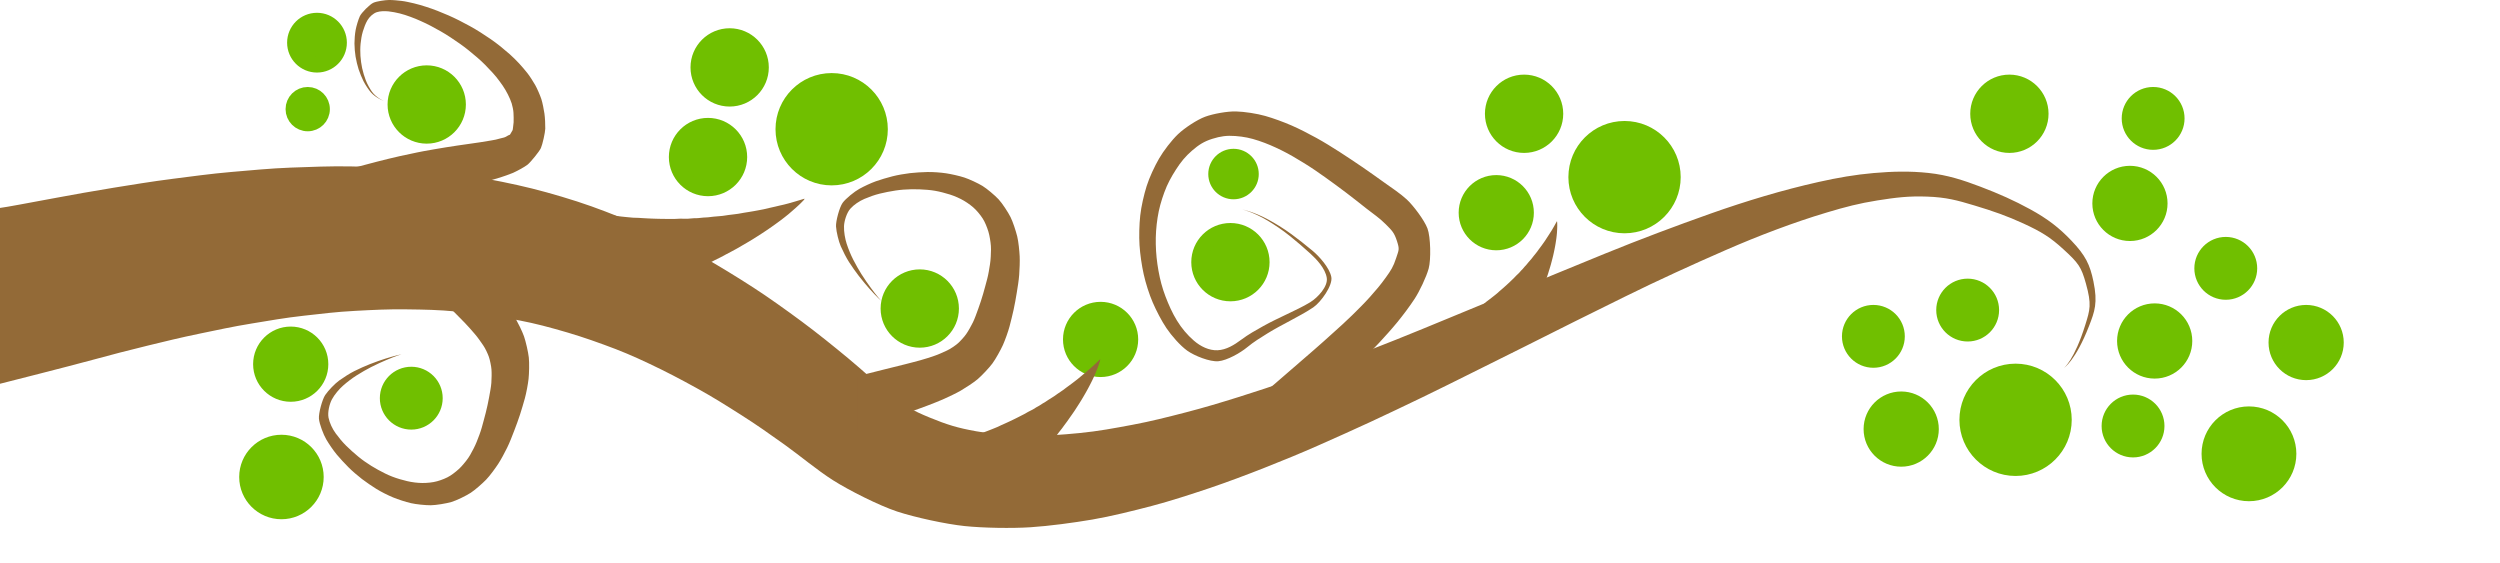 <?xml version="1.0" encoding="UTF-8" standalone="no"?>
<svg
   xmlns:dc="http://purl.org/dc/elements/1.1/"
   xmlns:cc="http://creativecommons.org/ns#"
   xmlns:rdf="http://www.w3.org/1999/02/22-rdf-syntax-ns#"
   xmlns:svg="http://www.w3.org/2000/svg"
   xmlns="http://www.w3.org/2000/svg"
   xmlns:sodipodi="http://sodipodi.sourceforge.net/DTD/sodipodi-0.dtd"
   xmlns:inkscape="http://www.inkscape.org/namespaces/inkscape"
   width="213.985mm"
   height="48.198mm"
   id="svg11294"
   version="1.1"
   inkscape:version="0.91 r13725"
   sodipodi:docname="branch.svg">
  <defs
     id="defs11339">
    <linearGradient
       id="linearGradient14806">
      <stop
         id="stop14814"
         offset="0"
         style="stop-color:#5e3107;stop-opacity:1;" />
    </linearGradient>
    <linearGradient
       id="linearGradient14816">
      <stop
         style="stop-color:#5e3107;stop-opacity:1;"
         offset="0"
         id="stop14808" />
    </linearGradient>
  </defs>
  <sodipodi:namedview
     pagecolor="#ffffff"
     bordercolor="#666666"
     borderopacity="1"
     objecttolerance="10"
     gridtolerance="10"
     guidetolerance="10"
     inkscape:pageopacity="0"
     inkscape:pageshadow="2"
     inkscape:window-width="1366"
     inkscape:window-height="721"
     id="namedview11337"
     showgrid="false"
     fit-margin-top="0"
     fit-margin-left="0"
     fit-margin-bottom="0"
     fit-margin-right="0"
     units="mm"
     inkscape:zoom="1.1597227"
     inkscape:cx="343.43982"
     inkscape:cy="79.262711"
     inkscape:window-x="-4"
     inkscape:window-y="579"
     inkscape:window-maximized="1"
     inkscape:current-layer="svg11294" />
  <g
     id="g11296"
     style="fill:#70bf00;stroke:#70bf00;stroke-width:5;stroke-opacity:1;fill-opacity:1"
     transform="translate(-65.232,-23.109)">
    <circle
       id="svg_1"
       cy="122.92"
       cx="362.78"
       r="10.166"
       style="stroke:#70bf00;stroke-opacity:1;fill:#70bf00;fill-opacity:1" />
    <circle
       id="svg_3"
       cy="56.915"
       cx="203.28"
       r="10.166"
       style="stroke:#70bf00;stroke-opacity:1;fill:#70bf00;fill-opacity:1" />
    <circle
       id="svg_4"
       cy="80.415"
       cx="590.78"
       r="15.666"
       style="stroke:#70bf00;stroke-opacity:1;fill:#70bf00;fill-opacity:1" />
    <circle
       id="svg_13"
       cy="133.42"
       cx="762.28"
       r="9.665"
       style="stroke:#70bf00;stroke-opacity:1;fill:#70bf00;fill-opacity:1" />
    <circle
       id="svg_6"
       cy="123.42"
       cx="701.78"
       r="7.666"
       style="stroke:#70bf00;stroke-opacity:1;fill:#70bf00;fill-opacity:1" />
    <circle
       id="svg_16"
       cy="132.92"
       cx="421.28"
       r="9.665"
       style="stroke:#70bf00;stroke-opacity:1;fill:#70bf00;fill-opacity:1" />
    <circle
       id="svg_5"
       cy="107.92"
       cx="463.28"
       r="10.166"
       style="stroke:#70bf00;stroke-opacity:1;fill:#70bf00;fill-opacity:1" />
    <circle
       id="svg_27"
       cy="36.915"
       cx="167.78"
       r="7.166"
       style="stroke:#70bf00;stroke-opacity:1;fill:#70bf00;fill-opacity:1" />
  </g>
  <g
     id="layer1"
     style="fill:#936a37;fill-opacity:1;fill-rule:evenodd;stroke:#5e3107"
     transform="translate(-65.232,-23.109)">
    <path
       id="path3361"
       d="m 65.232,90.375 c 2.199,-0.272 8.66,-1.517 18.184,-3.277 5.052,-0.933 11.773,-2.166 18.656,-3.273 5.468,-0.88 12.328,-2.016 18.866,-2.847 5.661,-0.72 12.681,-1.686 19.087,-2.232 5.779,-0.493 12.963,-1.192 19.3,-1.417 5.855,-0.208 13.189,-0.524 19.471,-0.385 5.898,0.13 13.34,0.326 19.561,0.87 5.908,0.517 13.574,1.277 19.704,2.318 5.872,0.997 13.287,2.464 19.299,3.967 5.798,1.449 13.384,3.68 19.204,5.763 5.644,2.021 12.577,4.787 18.206,7.314 5.484,2.462 12.327,5.892 17.691,8.927 5.246,2.967 11.265,6.649 16.431,9.995 5.07,3.283 10.801,7.394 15.744,11.052 4.865,3.6 10.24,7.931 14.97,11.853 4.668,3.87 8.954,7.915 13.746,11.745 4.742,3.789 6.959,5.111 12.613,7.435 5.607,2.304 9.046,3.373 15.052,4.439 5.969,1.06 10.2,1.449 16.292,1.487 6.067,0.038 11.086,-0.314 17.143,-0.905 6.045,-0.59 11.211,-1.559 17.188,-2.681 5.977,-1.122 11.309,-2.484 17.193,-4.005 5.895,-1.525 11.342,-3.161 17.135,-4.98 5.817,-1.827 11.319,-3.631 17.025,-5.696 5.742,-2.077 11.365,-4.107 17.028,-6.271 5.711,-2.182 11.309,-4.379 16.936,-6.616 5.688,-2.262 11.254,-4.581 16.847,-6.885 5.668,-2.334 11.289,-4.643 16.867,-6.962 5.668,-2.357 11.29,-4.696 16.86,-7.012 5.677,-2.361 11.333,-4.662 16.91,-6.935 5.704,-2.324 11.41,-4.559 17.032,-6.682 5.773,-2.18 11.504,-4.276 17.156,-6.277 5.831,-2.064 11.615,-3.949 17.348,-5.645 5.947,-1.76 11.782,-3.28 17.595,-4.586 6.071,-1.365 11.861,-2.365 17.77,-2.883 6.226,-0.546 11.855,-0.662 17.724,-0.035 6.255,0.668 11.337,2.362 16.824,4.44 5.944,2.251 11.009,4.513 16.108,7.307 5.661,3.102 9.383,5.988 13.338,10.141 4.58,4.809 6.011,7.751 7.14,13.221 1.431,6.931 0.425,9.654 -1.443,14.459 -4.297,11.054 -8.076,13.513 -8.076,13.513 0,0 3.355,-2.602 6.879,-13.917 1.532,-4.919 2.098,-6.6 0.197,-13.406 -1.5,-5.371 -2.397,-6.606 -7.291,-11.077 -4.226,-3.861 -7.07,-5.631 -12.924,-8.325 -5.272,-2.426 -9.762,-4.001 -15.84,-5.827 -5.611,-1.686 -9.042,-2.644 -15.321,-2.872 -5.891,-0.213 -9.929,0.261 -16.095,1.242 -5.853,0.931 -10.327,2.093 -16.283,3.879 -5.703,1.711 -10.733,3.425 -16.538,5.596 -5.596,2.094 -10.644,4.154 -16.312,6.621 -5.495,2.392 -10.807,4.775 -16.409,7.354 -5.456,2.511 -10.646,4.982 -16.169,7.7 -5.4,2.658 -10.773,5.298 -16.266,8.052 -5.39,2.702 -10.831,5.428 -16.316,8.178 -5.398,2.705 -10.894,5.429 -16.38,8.156 -5.414,2.691 -11.018,5.501 -16.529,8.157 -5.452,2.628 -11.133,5.333 -16.672,7.912 -5.493,2.557 -11.31,5.139 -16.888,7.616 -5.543,2.461 -11.819,5.036 -17.489,7.269 -5.647,2.224 -12.145,4.676 -17.914,6.615 -5.757,1.934 -12.658,4.18 -18.537,5.723 -5.878,1.543 -13.31,3.395 -19.293,4.413 -5.995,1.02 -13.893,2.088 -19.942,2.483 -6.073,0.396 -15.335,0.241 -21.358,-0.388 -6.06,-0.634 -16.045,-2.801 -21.795,-4.696 -5.798,-1.912 -15.633,-6.87 -20.745,-10.121 -5.167,-3.286 -10.682,-7.94 -15.606,-11.463 -4.989,-3.569 -9.02,-6.422 -14.122,-9.66 -5.184,-3.29 -9.208,-5.831 -14.493,-8.738 -5.385,-2.963 -9.617,-5.185 -15.055,-7.764 -5.561,-2.637 -9.273,-4.202 -14.913,-6.258 -5.791,-2.111 -9.892,-3.438 -15.661,-5.042 -5.95,-1.654 -9.664,-2.472 -15.546,-3.494 -6.1,-1.06 -10.337,-1.583 -16.261,-2.147 -6.185,-0.589 -10.324,-0.637 -16.251,-0.718 -6.241,-0.084 -10.716,0.175 -16.605,0.482 -6.274,0.327 -10.874,0.932 -16.695,1.576 -6.302,0.698 -11.033,1.576 -16.757,2.503 -6.348,1.029 -11.217,2.115 -16.806,3.266 -6.46,1.331 -11.47,2.575 -16.853,3.881 -6.789,1.647 -11.95,3.016 -16.905,4.364 -9.65,2.624 -29.118,7.521 -30.98,8.006 l 0.006,-28.5 0.006,-28.5"
       style="fill:#936a37;fill-opacity:1;stroke:none;stroke-width:0.464"
       inkscape:connector-curvature="0"
       sodipodi:nodetypes="cccsscscccccscccccccccccscssscsccssssscccccsssscscccscscscccccscscscccsccccssscsccscccc" />
    <path
       id="path5057"
       d="m 249.1,125.31 c 0.278,-0.186 0.992,-0.489 2.075,-0.892 0.574,-0.214 1.693,-0.492 2.46,-0.765 0.609,-0.217 1.702,-0.487 2.42,-0.741 0.622,-0.22 1.692,-0.488 2.387,-0.736 0.627,-0.224 1.677,-0.493 2.357,-0.739 0.629,-0.227 1.658,-0.498 2.328,-0.745 0.629,-0.232 1.638,-0.505 2.3,-0.754 0.628,-0.236 1.272,-0.476 1.93,-0.722 0.63,-0.235 1.607,-0.526 2.259,-0.774 0.628,-0.239 1.585,-0.534 2.231,-0.785 0.626,-0.244 1.563,-0.542 2.202,-0.797 0.623,-0.248 1.54,-0.55 2.173,-0.808 0.62,-0.253 1.516,-0.558 2.144,-0.82 0.616,-0.257 1.493,-0.566 2.115,-0.832 0.613,-0.261 1.469,-0.574 2.086,-0.844 0.609,-0.266 1.554,-0.607 2.163,-0.882 0.602,-0.272 1.208,-0.546 1.816,-0.82 0.603,-0.272 1.593,-0.641 2.19,-0.924 0.594,-0.281 1.544,-0.631 2.13,-0.921 0.584,-0.289 1.169,-0.578 1.755,-0.867 0.585,-0.289 1.465,-0.645 2.039,-0.942 0.575,-0.296 1.15,-0.593 1.724,-0.888 0.575,-0.296 1.386,-0.659 1.949,-0.962 0.565,-0.304 1.129,-0.607 1.692,-0.909 0.566,-0.304 1.308,-0.672 1.859,-0.98 0.555,-0.311 1.264,-0.664 1.803,-0.979 0.545,-0.318 1.087,-0.634 1.625,-0.948 0.546,-0.318 1.188,-0.677 1.714,-0.996 0.535,-0.324 1.146,-0.671 1.66,-0.995 0.524,-0.331 1.043,-0.658 1.557,-0.982 0.525,-0.331 1.072,-0.683 1.574,-1.012 0.515,-0.337 1.034,-0.68 1.522,-1.012 0.504,-0.343 0.996,-0.677 1.472,-1.013 0.494,-0.348 0.959,-0.677 1.423,-1.016 0.484,-0.354 0.958,-0.7 1.42,-1.038 0.487,-0.356 0.892,-0.691 1.341,-1.03 0.478,-0.362 0.858,-0.693 1.293,-1.033 0.471,-0.369 0.748,-0.656 1.157,-0.999 0.455,-0.381 0.792,-0.697 1.185,-1.038 0.455,-0.394 0.767,-0.711 1.138,-1.044 0.471,-0.421 0.703,-0.72 1.034,-1.03 0.761,-0.713 0.712,-0.903 0.712,-0.903 0,0 -0.189,0.011 -1.383,0.398 -0.519,0.168 -0.926,0.272 -1.643,0.493 -0.566,0.174 -1.031,0.288 -1.71,0.489 -0.586,0.174 -1.042,0.271 -1.706,0.46 -0.598,0.17 -0.833,0.17 -1.493,0.342 -0.609,0.158 -1.015,0.235 -1.671,0.398 -0.616,0.152 -1.002,0.218 -1.655,0.371 l -1.908,0.447 c -0.623,0.146 -0.992,0.178 -1.642,0.321 -0.626,0.138 -0.97,0.161 -1.619,0.296 -0.629,0.13 -0.946,0.146 -1.594,0.271 -0.631,0.122 -0.919,0.134 -1.567,0.249 -0.633,0.113 -1.273,0.227 -1.919,0.343 -0.634,0.113 -0.891,0.094 -1.536,0.2 -0.635,0.104 -0.859,0.085 -1.503,0.181 -0.635,0.094 -1.274,0.189 -1.917,0.285 -0.636,0.094 -0.824,0.048 -1.464,0.133 -0.635,0.084 -0.788,0.044 -1.426,0.119 -0.634,0.074 -1.271,0.148 -1.908,0.223 -0.635,0.074 -0.746,0.011 -1.381,0.075 -0.633,0.064 -1.268,0.127 -1.901,0.191 -0.634,0.064 -0.701,-0.02 -1.331,0.032 -0.632,0.053 -1.263,0.105 -1.893,0.158 -0.632,0.053 -0.653,-0.049 -1.279,-0.007 -0.63,0.042 -0.615,-0.04 -1.236,-0.01 -0.626,0.03 -1.25,0.06 -1.87,0.09 -0.627,0.03 -0.74,-0.033 -1.355,-0.011 -0.624,0.022 -0.891,-0.018 -1.504,-0.003 -0.622,0.016 -0.877,-0.028 -1.486,-0.018 -0.62,0.01 -0.862,-0.038 -1.467,-0.034 -0.619,0.004 -0.847,-0.047 -1.448,-0.049 -0.617,-0.002 -0.833,-0.056 -1.429,-0.064 -0.615,-0.007 -0.819,-0.064 -1.41,-0.078 -0.613,-0.014 -0.805,-0.072 -1.391,-0.091 -0.612,-0.02 -1.21,-0.039 -1.794,-0.057 -0.615,-0.019 -0.783,-0.097 -1.36,-0.121 -0.615,-0.025 -0.772,-0.103 -1.341,-0.132 -0.617,-0.031 -0.762,-0.109 -1.322,-0.142 -0.621,-0.037 -0.756,-0.114 -1.304,-0.151 -0.633,-0.043 -0.759,-0.118 -1.287,-0.158 -0.666,-0.05 -0.785,-0.121 -1.272,-0.158 -0.949,-0.073 -1.552,-0.108 -1.743,-0.096 -0.686,1.98 -1.315,3.789 -1.895,5.456 -0.7,2.013 -1.329,3.817 -1.902,5.456 -0.714,2.045 -1.341,3.834 -1.909,5.456 -0.708,2.021 -1.325,3.783 -1.909,5.456 -0.645,1.849 -1.248,3.591 -1.885,5.455 -0.57,1.664 -1.167,3.427 -1.846,5.451"
       style="fill:#936a37;fill-opacity:1;stroke:none;stroke-width:0.377"
       inkscape:connector-curvature="0" />
    <path
       id="path8614"
       d="m 455.11,60.87 c -2.638,0.967 -6.693,3.668 -8.757,5.626 -2.077,1.971 -4.702,5.401 -6.148,7.895 -1.458,2.515 -3.155,6.147 -4.027,8.918 -0.882,2.8 -1.753,6.609 -2.07,9.505 -0.321,2.935 -0.418,6.695 -0.235,9.6 0.186,2.952 0.723,6.583 1.351,9.414 0.641,2.885 1.775,6.47 2.918,9.111 1.169,2.701 2.853,5.965 4.445,8.328 1.635,2.426 4.458,5.667 6.731,7.288 2.345,1.673 7.334,3.654 10.063,3.412 2.83,-0.251 7.104,-2.698 9.256,-4.467 2.248,-1.847 4.299,-3.092 6.642,-4.546 2.468,-1.532 4.815,-2.733 7.222,-4.035 2.565,-1.388 5.322,-2.843 7.581,-4.372 2.448,-1.657 6.379,-7.107 5.84,-9.847 -0.599,-3.042 -4.009,-6.751 -6.058,-8.462 -2.373,-1.982 -4.741,-3.828 -6.821,-5.357 -2.635,-1.938 -5.364,-3.565 -7.446,-4.696 -4.792,-2.602 -8.463,-3.314 -8.463,-3.314 0,0 3.605,0.84 8.285,3.668 2.034,1.229 4.64,2.933 7.192,4.995 2.014,1.627 4.272,3.544 6.56,5.638 1.976,1.808 4.814,4.767 5.284,7.837 0.422,2.765 -2.868,6.345 -5.387,7.886 -2.325,1.423 -4.974,2.638 -7.598,3.904 -2.462,1.188 -4.99,2.359 -7.523,3.773 -2.404,1.343 -4.827,2.683 -7.153,4.423 -2.228,1.666 -4.839,3.301 -7.68,3.418 -2.739,0.112 -5.489,-1.227 -7.675,-3.126 -2.12,-1.841 -3.944,-4.005 -5.474,-6.508 -1.49,-2.438 -2.648,-5.038 -3.701,-7.794 -1.029,-2.695 -1.749,-5.402 -2.265,-8.317 -0.507,-2.86 -0.803,-5.621 -0.862,-8.581 -0.058,-2.913 0.133,-5.631 0.58,-8.549 0.441,-2.88 1.17,-5.423 2.172,-8.18 0.991,-2.728 2.214,-4.959 3.78,-7.404 1.553,-2.424 3.04,-4.255 5.201,-6.126 2.148,-1.859 3.872,-2.971 6.55,-3.811 2.668,-0.837 4.641,-1.117 7.426,-0.911 2.78,0.206 4.948,0.649 7.605,1.542 2.657,0.893 4.894,1.872 7.417,3.117 2.528,1.247 4.729,2.571 7.135,4.046 2.415,1.48 4.561,2.959 6.865,4.598 2.318,1.649 4.538,3.296 6.799,4.993 2.28,1.712 4.426,3.446 6.649,5.192 2.247,1.766 4.216,3.041 6.214,5.062 2.024,2.047 2.716,2.635 3.616,5.39 0.915,2.798 0.63,2.832 -0.261,5.585 -0.909,2.805 -1.686,3.958 -3.347,6.276 -1.699,2.37 -3.211,4.145 -5.1,6.254 -1.938,2.165 -3.758,3.936 -5.76,5.917 -2.064,2.043 -4.026,3.768 -6.102,5.649 -2.154,1.951 -4.17,3.763 -6.279,5.59 -2.202,1.908 -4.353,3.773 -6.455,5.592 -2.213,1.916 -4.381,3.789 -6.472,5.599 -1.309,1.132 -2.533,2.178 -3.791,3.259 4.001,2.083 8.603,4.569 13.269,7.197 1.898,-1.808 3.838,-3.647 5.84,-5.554 2.017,-1.921 4.097,-3.902 6.211,-5.916 2.025,-1.929 4.168,-4.034 6.232,-6.089 1.99,-1.981 4.253,-4.213 6.224,-6.354 1.911,-2.076 4.115,-4.495 5.956,-6.752 1.792,-2.199 3.985,-5.093 5.578,-7.543 1.557,-2.395 3.755,-6.961 4.539,-9.806 0.769,-2.792 0.642,-10.191 -0.394,-12.941 -1.019,-2.706 -4.608,-7.452 -6.719,-9.398 -2.083,-1.921 -5.1,-3.917 -7.421,-5.572 -2.296,-1.637 -4.694,-3.366 -7.045,-4.966 -2.332,-1.586 -4.815,-3.25 -7.201,-4.785 -2.371,-1.526 -5.086,-3.209 -7.562,-4.571 -2.466,-1.356 -5.406,-2.881 -7.984,-4.005 -2.573,-1.121 -5.857,-2.333 -8.548,-3.097 -2.691,-0.764 -6.695,-1.385 -9.479,-1.458 -2.79,-0.073 -7.339,0.749 -9.966,1.712 z"
       style="fill:#936a37;fill-opacity:1;stroke:none;stroke-width:0.216"
       inkscape:connector-curvature="0" />
    <path
       id="path5894"
       d="m 554.39,137.3 c 0.033,-0.172 0.19,-0.552 0.451,-1.109 0.139,-0.295 0.466,-0.821 0.656,-1.211 0.151,-0.31 0.471,-0.823 0.65,-1.187 0.155,-0.315 0.467,-0.82 0.639,-1.173 0.155,-0.319 0.459,-0.815 0.626,-1.162 0.155,-0.321 0.449,-0.81 0.612,-1.153 0.153,-0.322 0.438,-0.805 0.597,-1.145 0.151,-0.323 0.306,-0.655 0.464,-0.993 0.152,-0.324 0.418,-0.8 0.573,-1.137 0.149,-0.325 0.406,-0.795 0.557,-1.13 0.146,-0.325 0.393,-0.789 0.541,-1.123 0.143,-0.326 0.381,-0.783 0.525,-1.117 0.14,-0.326 0.369,-0.777 0.508,-1.11 0.137,-0.326 0.356,-0.771 0.492,-1.103 0.134,-0.327 0.343,-0.765 0.475,-1.095 0.131,-0.327 0.363,-0.809 0.49,-1.139 0.125,-0.327 0.252,-0.655 0.378,-0.984 0.126,-0.327 0.364,-0.836 0.484,-1.164 0.119,-0.326 0.349,-0.813 0.461,-1.14 0.111,-0.325 0.223,-0.651 0.335,-0.978 0.112,-0.326 0.312,-0.788 0.417,-1.113 0.105,-0.325 0.209,-0.649 0.314,-0.973 0.105,-0.325 0.275,-0.763 0.373,-1.085 0.098,-0.324 0.195,-0.646 0.293,-0.968 0.098,-0.324 0.239,-0.738 0.329,-1.057 0.091,-0.322 0.225,-0.718 0.308,-1.035 0.084,-0.321 0.167,-0.64 0.25,-0.956 0.084,-0.321 0.189,-0.693 0.265,-1.008 0.077,-0.319 0.175,-0.675 0.245,-0.987 0.07,-0.317 0.14,-0.632 0.209,-0.942 0.071,-0.318 0.141,-0.652 0.204,-0.96 0.064,-0.316 0.127,-0.636 0.183,-0.94 0.057,-0.314 0.113,-0.62 0.163,-0.921 0.051,-0.312 0.099,-0.606 0.142,-0.903 0.045,-0.31 0.089,-0.614 0.132,-0.91 0.045,-0.312 0.067,-0.585 0.104,-0.877 0.039,-0.311 0.053,-0.573 0.084,-0.86 0.034,-0.311 0.025,-0.518 0.044,-0.796 0.022,-0.309 0.025,-0.55 0.039,-0.82 0.017,-0.313 0.009,-0.545 0.018,-0.805 0.012,-0.329 -0.02,-0.524 -0.017,-0.76 0.006,-0.543 -0.092,-0.592 -0.092,-0.592 0,0 -0.07,0.076 -0.382,0.67 -0.136,0.258 -0.253,0.45 -0.445,0.802 -0.152,0.278 -0.288,0.496 -0.473,0.826 -0.16,0.285 -0.299,0.494 -0.484,0.815 -0.166,0.289 -0.259,0.379 -0.449,0.692 -0.175,0.289 -0.304,0.471 -0.496,0.779 -0.18,0.289 -0.306,0.46 -0.501,0.764 -0.185,0.289 -0.375,0.584 -0.569,0.887 -0.186,0.29 -0.319,0.442 -0.516,0.741 -0.19,0.288 -0.317,0.428 -0.518,0.723 -0.195,0.287 -0.313,0.413 -0.518,0.705 -0.199,0.284 -0.308,0.399 -0.516,0.687 -0.203,0.282 -0.409,0.567 -0.617,0.854 -0.204,0.282 -0.313,0.374 -0.525,0.658 -0.208,0.279 -0.304,0.358 -0.519,0.638 -0.212,0.276 -0.425,0.554 -0.64,0.833 -0.212,0.276 -0.305,0.332 -0.523,0.607 -0.216,0.273 -0.293,0.317 -0.515,0.587 -0.22,0.269 -0.441,0.538 -0.662,0.808 -0.22,0.269 -0.29,0.289 -0.515,0.554 -0.224,0.265 -0.449,0.529 -0.673,0.794 -0.224,0.265 -0.285,0.261 -0.513,0.52 -0.228,0.26 -0.456,0.52 -0.683,0.779 -0.228,0.26 -0.278,0.232 -0.509,0.486 -0.232,0.255 -0.26,0.221 -0.493,0.468 -0.235,0.25 -0.469,0.499 -0.702,0.746 -0.235,0.25 -0.306,0.271 -0.541,0.514 -0.238,0.246 -0.359,0.334 -0.595,0.574 -0.239,0.243 -0.358,0.325 -0.595,0.561 -0.241,0.24 -0.356,0.316 -0.594,0.548 -0.243,0.238 -0.354,0.307 -0.593,0.536 -0.245,0.235 -0.352,0.298 -0.591,0.523 -0.246,0.232 -0.35,0.29 -0.589,0.511 -0.248,0.229 -0.348,0.282 -0.587,0.499 -0.25,0.227 -0.494,0.449 -0.733,0.665 -0.251,0.228 -0.35,0.265 -0.588,0.477 -0.254,0.226 -0.348,0.258 -0.585,0.465 -0.257,0.225 -0.346,0.253 -0.582,0.455 -0.261,0.224 -0.346,0.249 -0.578,0.445 -0.268,0.226 -0.349,0.248 -0.574,0.436 -0.284,0.237 -0.36,0.257 -0.568,0.43 -0.405,0.337 -0.658,0.555 -0.729,0.632 0.548,0.963 1.048,1.845 1.508,2.656 0.556,0.981 1.053,1.86 1.505,2.659 0.563,0.997 1.056,1.87 1.502,2.662 0.556,0.986 1.041,1.846 1.503,2.662 0.51,0.901 0.992,1.749 1.511,2.653 0.463,0.807 0.956,1.66 1.525,2.636"
       style="fill:#936a37;fill-opacity:1;stroke:none;stroke-width:0.434"
       inkscape:connector-curvature="0" />
    <path
       id="path5896"
       d="m 385.8,186.75 c 0.112,-0.201 0.46,-0.614 1.008,-1.207 0.29,-0.314 0.905,-0.846 1.297,-1.259 0.312,-0.328 0.912,-0.846 1.28,-1.232 0.319,-0.334 0.905,-0.844 1.261,-1.218 0.321,-0.338 0.894,-0.841 1.241,-1.21 0.321,-0.341 0.88,-0.839 1.22,-1.204 0.319,-0.343 0.865,-0.836 1.199,-1.2 0.317,-0.345 0.642,-0.699 0.975,-1.059 0.319,-0.346 0.838,-0.838 1.166,-1.198 0.316,-0.347 0.822,-0.835 1.144,-1.196 0.313,-0.349 0.804,-0.833 1.122,-1.193 0.309,-0.351 0.787,-0.83 1.1,-1.19 0.306,-0.352 0.769,-0.827 1.077,-1.188 0.302,-0.354 0.751,-0.824 1.054,-1.185 0.298,-0.355 0.733,-0.821 1.032,-1.182 0.294,-0.356 0.776,-0.868 1.067,-1.23 0.288,-0.358 0.577,-0.718 0.868,-1.08 0.288,-0.358 0.789,-0.901 1.07,-1.264 0.28,-0.36 0.761,-0.879 1.033,-1.242 0.271,-0.362 0.542,-0.725 0.813,-1.087 0.271,-0.362 0.706,-0.861 0.968,-1.225 0.262,-0.363 0.524,-0.727 0.786,-1.089 0.262,-0.364 0.651,-0.844 0.904,-1.206 0.253,-0.365 0.506,-0.728 0.758,-1.091 0.254,-0.365 0.597,-0.825 0.84,-1.188 0.245,-0.366 0.572,-0.806 0.804,-1.168 0.235,-0.366 0.47,-0.73 0.702,-1.092 0.236,-0.366 0.519,-0.788 0.742,-1.149 0.227,-0.367 0.494,-0.771 0.708,-1.131 0.218,-0.367 0.434,-0.73 0.647,-1.089 0.218,-0.367 0.443,-0.755 0.647,-1.112 0.21,-0.367 0.42,-0.74 0.615,-1.096 0.201,-0.367 0.397,-0.726 0.582,-1.08 0.193,-0.367 0.374,-0.713 0.55,-1.065 0.184,-0.367 0.365,-0.727 0.541,-1.077 0.185,-0.369 0.326,-0.699 0.493,-1.047 0.178,-0.37 0.304,-0.689 0.461,-1.033 0.171,-0.372 0.247,-0.631 0.387,-0.968 0.156,-0.374 0.26,-0.67 0.391,-1 0.152,-0.381 0.239,-0.67 0.359,-0.988 0.152,-0.402 0.196,-0.654 0.298,-0.945 0.235,-0.669 0.138,-0.765 0.138,-0.765 0,0 -0.117,0.069 -0.741,0.689 -0.271,0.27 -0.493,0.465 -0.872,0.83 -0.299,0.288 -0.555,0.509 -0.916,0.85 -0.312,0.295 -0.568,0.502 -0.924,0.832 -0.321,0.297 -0.47,0.374 -0.83,0.692 -0.332,0.294 -0.563,0.472 -0.923,0.784 -0.338,0.292 -0.561,0.458 -0.923,0.763 -0.344,0.29 -0.696,0.587 -1.057,0.89 -0.345,0.291 -0.569,0.431 -0.932,0.729 -0.35,0.287 -0.561,0.414 -0.926,0.707 -0.355,0.284 -0.551,0.397 -0.919,0.684 -0.359,0.279 -0.538,0.381 -0.909,0.662 -0.363,0.275 -0.73,0.552 -1.1,0.833 -0.363,0.275 -0.534,0.349 -0.907,0.623 -0.367,0.27 -0.517,0.333 -0.892,0.601 -0.371,0.264 -0.744,0.53 -1.119,0.798 -0.371,0.265 -0.507,0.299 -0.884,0.56 -0.375,0.259 -0.486,0.285 -0.865,0.539 -0.378,0.252 -0.756,0.505 -1.136,0.759 -0.378,0.253 -0.47,0.252 -0.852,0.498 -0.381,0.246 -0.761,0.492 -1.142,0.738 -0.381,0.246 -0.453,0.219 -0.835,0.457 -0.383,0.239 -0.766,0.478 -1.148,0.716 -0.384,0.239 -0.432,0.186 -0.816,0.416 -0.386,0.232 -0.405,0.179 -0.789,0.401 -0.388,0.224 -0.773,0.447 -1.157,0.668 -0.388,0.224 -0.482,0.224 -0.866,0.439 -0.389,0.218 -0.573,0.283 -0.957,0.493 -0.39,0.214 -0.567,0.272 -0.951,0.478 -0.391,0.21 -0.561,0.262 -0.944,0.463 -0.392,0.206 -0.555,0.251 -0.938,0.448 -0.393,0.202 -0.549,0.241 -0.931,0.433 -0.394,0.198 -0.543,0.232 -0.924,0.418 -0.395,0.194 -0.537,0.222 -0.916,0.404 -0.396,0.19 -0.783,0.376 -1.161,0.557 -0.398,0.191 -0.532,0.201 -0.907,0.377 -0.4,0.188 -0.527,0.193 -0.899,0.364 -0.403,0.185 -0.523,0.187 -0.89,0.351 -0.408,0.183 -0.521,0.182 -0.882,0.34 -0.417,0.183 -0.523,0.18 -0.873,0.331 -0.441,0.19 -0.541,0.187 -0.864,0.325 -0.629,0.269 -1.024,0.447 -1.142,0.517 0.255,1.389 0.487,2.66 0.7,3.83 0.257,1.414 0.487,2.681 0.695,3.833 0.26,1.437 0.486,2.695 0.691,3.835 0.255,1.421 0.478,2.659 0.691,3.835 0.236,1.299 0.46,2.521 0.705,3.827 0.219,1.166 0.454,2.398 0.729,3.811"
       style="fill:#936a37;fill-opacity:1;stroke:none;stroke-width:0.264"
       inkscape:connector-curvature="0" />
    <path
       id="path4936"
       d="m 365.24,78.761 c -1.74,0.042 -3.945,0.157 -5.624,0.361 -1.732,0.211 -4.067,0.608 -5.7,1.033 -1.694,0.441 -3.758,1.032 -5.343,1.601 -1.655,0.593 -3.873,1.641 -5.343,2.452 -1.548,0.854 -4.452,3.173 -5.419,4.543 -1.031,1.46 -2.222,5.947 -2.122,7.615 0.108,1.807 0.868,4.891 1.534,6.402 0.739,1.678 1.804,3.775 2.684,5.137 1.02,1.578 2.205,3.251 3.17,4.492 1.223,1.573 2.484,3.074 3.451,4.156 2.223,2.491 3.758,3.872 3.758,3.872 0,0 -1.38,-1.5 -3.349,-4.208 -0.856,-1.177 -1.98,-2.749 -3.042,-4.44 -0.838,-1.335 -1.799,-3.022 -2.659,-4.698 -0.742,-1.447 -1.527,-3.338 -2.096,-5.085 -0.513,-1.574 -0.941,-3.893 -0.869,-5.705 0.067,-1.672 0.846,-4.277 2.019,-5.628 1.101,-1.267 2.947,-2.507 4.576,-3.201 1.546,-0.659 3.251,-1.281 4.959,-1.704 1.636,-0.405 3.38,-0.74 5.112,-1.007 1.671,-0.257 3.391,-0.379 5.138,-0.413 1.694,-0.033 3.374,0.044 5.112,0.181 1.693,0.133 3.3,0.416 4.985,0.852 1.648,0.426 3.14,0.868 4.729,1.575 1.559,0.693 2.829,1.43 4.218,2.478 1.367,1.032 2.267,1.996 3.323,3.382 1.042,1.367 1.533,2.446 2.147,4.079 0.607,1.615 0.829,2.869 1.074,4.595 0.242,1.712 0.162,2.958 0.077,4.698 -0.085,1.729 -0.346,3.112 -0.639,4.827 -0.292,1.708 -0.695,3.073 -1.15,4.75 -0.455,1.673 -0.859,3.155 -1.406,4.801 -0.546,1.647 -1.076,3.128 -1.687,4.75 -0.612,1.625 -1.079,2.581 -1.943,4.079 -0.867,1.504 -1.268,2.133 -2.428,3.408 -1.167,1.282 -1.622,1.666 -3.042,2.633 -1.432,0.975 -2.249,1.252 -3.809,1.962 -1.576,0.717 -2.726,1.026 -4.346,1.575 -1.641,0.556 -3.006,0.862 -4.652,1.317 -1.672,0.462 -3.23,0.819 -4.883,1.239 -1.684,0.428 -3.334,0.826 -4.985,1.239 -1.688,0.423 -3.362,0.853 -5.01,1.265 -1.035,0.259 -2.05,0.495 -3.067,0.749 l 0,17.838 c 1.051,-0.406 2.08,-0.797 3.221,-1.213 1.591,-0.58 3.195,-1.158 4.831,-1.755 1.594,-0.582 3.224,-1.185 4.857,-1.781 1.597,-0.583 3.228,-1.181 4.857,-1.781 1.598,-0.589 3.397,-1.201 5.01,-1.833 1.588,-0.622 3.641,-1.395 5.215,-2.117 1.553,-0.713 3.876,-1.783 5.368,-2.659 1.476,-0.866 4.096,-2.55 5.419,-3.666 1.312,-1.107 3.776,-3.717 4.806,-5.111 1.023,-1.386 2.691,-4.38 3.4,-5.963 0.706,-1.577 1.703,-4.364 2.147,-6.041 0.443,-1.673 0.927,-3.652 1.304,-5.344 0.377,-1.692 0.739,-3.79 1.022,-5.498 0.284,-1.712 0.674,-4.108 0.792,-5.834 0.119,-1.733 0.243,-4.289 0.153,-6.015 -0.09,-1.737 -0.38,-4.727 -0.792,-6.402 -0.416,-1.69 -1.382,-4.68 -2.147,-6.221 -0.773,-1.558 -2.714,-4.531 -3.885,-5.782 -1.188,-1.268 -3.754,-3.452 -5.215,-4.337 -1.484,-0.899 -4.236,-2.181 -5.854,-2.711 -1.649,-0.54 -4.226,-1.113 -5.905,-1.368 -1.717,-0.261 -4.364,-0.453 -6.058,-0.413 l 3e-5,0 z"
       style="fill:#936a37;fill-opacity:1;stroke:none;stroke-width:0.291"
       inkscape:connector-curvature="0" />
    <path
       id="path6837"
       d="m 179.83,77.306 c 0.448,-0.07 1.68,-0.381 3.577,-0.898 1.006,-0.274 2.348,-0.621 3.716,-0.98 1.087,-0.285 2.421,-0.613 3.718,-0.933 1.123,-0.278 2.452,-0.582 3.722,-0.875 1.145,-0.265 2.526,-0.541 3.783,-0.802 1.162,-0.241 2.556,-0.558 3.808,-0.781 1.176,-0.209 2.388,-0.426 3.632,-0.648 1.182,-0.212 2.537,-0.438 3.78,-0.632 1.19,-0.186 2.482,-0.398 3.723,-0.575 1.196,-0.171 2.409,-0.344 3.646,-0.522 1.199,-0.173 2.416,-0.349 3.649,-0.528 1.202,-0.174 2.299,-0.372 3.526,-0.578 1.2,-0.201 1.821,-0.318 3.014,-0.672 1.171,-0.348 1.198,-0.149 2.255,-0.82 1.041,-0.661 0.544,0.111 1.184,-0.981 0.632,-1.078 0.489,-0.616 0.656,-1.872 0.165,-1.243 0.234,-1.782 0.183,-3.045 -0.051,-1.252 -0.004,-1.866 -0.268,-3.096 -0.262,-1.223 -0.403,-1.76 -0.899,-2.908 -0.494,-1.143 -0.888,-1.91 -1.512,-2.987 -0.623,-1.075 -1.162,-1.805 -1.899,-2.802 -0.737,-0.997 -1.336,-1.752 -2.167,-2.666 -0.833,-0.916 -1.609,-1.735 -2.477,-2.609 -0.872,-0.878 -1.655,-1.601 -2.585,-2.403 -0.936,-0.808 -1.831,-1.553 -2.788,-2.321 -0.964,-0.775 -1.86,-1.451 -2.862,-2.154 -1.012,-0.71 -1.991,-1.379 -3.012,-2.049 -1.035,-0.679 -2.017,-1.29 -3.075,-1.893 -1.075,-0.614 -2.124,-1.192 -3.199,-1.76 -1.096,-0.579 -2.16,-1.086 -3.269,-1.577 -1.134,-0.502 -2.226,-0.985 -3.369,-1.381 -1.173,-0.407 -2.31,-0.833 -3.486,-1.104 -1.213,-0.28 -2.42,-0.548 -3.619,-0.662 -1.244,-0.118 -2.618,-0.112 -3.77,0.254 -1.203,0.382 -2.401,1.538 -3.028,2.592 -0.66,1.111 -1.147,2.489 -1.505,3.659 -0.381,1.248 -0.601,2.704 -0.724,3.913 -0.134,1.309 -0.125,2.787 -0.052,3.985 0.081,1.33 0.303,2.806 0.547,3.958 0.283,1.334 0.749,2.795 1.152,3.859 0.511,1.347 1.393,2.876 1.993,3.729 1.379,1.964 3.904,3.072 3.904,3.072 0,0 -2.633,-1.015 -4.21,-2.808 -0.685,-0.78 -1.756,-2.357 -2.405,-3.635 -0.512,-1.009 -1.157,-2.567 -1.578,-3.857 -0.363,-1.114 -0.759,-2.769 -0.979,-4.079 -0.198,-1.179 -0.354,-2.953 -0.359,-4.265 -0.004,-1.211 0.142,-3.128 0.389,-4.406 0.232,-1.2 0.816,-3.236 1.355,-4.41 0.512,-1.115 3.22,-3.837 4.375,-4.349 1.106,-0.491 3.762,-0.868 5.01,-0.89 1.203,-0.021 2.905,0.154 4.139,0.296 1.197,0.138 2.789,0.518 3.998,0.791 1.178,0.266 2.661,0.726 3.841,1.097 1.154,0.363 2.58,0.866 3.73,1.318 1.128,0.443 2.386,0.966 3.519,1.454 1.115,0.48 2.471,1.129 3.571,1.686 1.086,0.55 2.294,1.192 3.376,1.783 1.07,0.584 2.391,1.37 3.431,2.03 1.032,0.654 2.199,1.425 3.215,2.12 1.01,0.691 2.315,1.657 3.275,2.43 0.956,0.769 2.072,1.712 2.997,2.525 0.923,0.812 2.194,2.075 3.032,2.98 0.838,0.905 1.921,2.176 2.688,3.145 0.768,0.97 1.909,2.771 2.523,3.848 0.616,1.081 1.59,3.332 1.982,4.514 0.394,1.189 0.824,3.487 1.009,4.722 0.187,1.245 0.301,3.638 0.271,4.888 -0.031,1.264 -0.898,5.123 -1.409,6.263 -0.518,1.155 -3.355,4.604 -4.318,5.377 -0.978,0.785 -3.717,2.233 -4.843,2.711 -1.148,0.487 -2.871,1.062 -4.03,1.44 -1.185,0.386 -2.757,0.803 -3.931,1.113 -1.206,0.318 -2.396,0.632 -3.568,0.941 -1.209,0.319 -2.405,0.632 -3.574,0.939 -1.213,0.319 -2.303,0.629 -3.465,0.951 -1.213,0.336 -2.232,0.625 -3.382,0.972 -1.212,0.365 -2.391,0.721 -3.536,1.066 -1.219,0.367 -2.166,0.71 -3.293,1.086 -1.22,0.407 -2.21,0.715 -3.317,1.114 -1.228,0.442 -2.259,0.803 -3.342,1.214 -1.252,0.475 -2.271,0.852 -3.316,1.268 -1.318,0.526 -2.329,0.917 -3.292,1.319 -1.874,0.783 -3.06,1.27 -3.425,1.408 -0.348,-1.005 -0.669,-1.922 -0.966,-2.766 -0.359,-1.02 -0.684,-1.932 -0.981,-2.761 -0.37,-1.034 -0.697,-1.937 -0.994,-2.756 -0.37,-1.02 -0.692,-1.909 -0.993,-2.756 -0.332,-0.936 -0.637,-1.82 -0.949,-2.773 -0.278,-0.85 -0.562,-1.755 -0.875,-2.8"
       style="fill:#936a37;fill-opacity:1;stroke:none;stroke-width:0.225"
       inkscape:connector-curvature="0" />
    <path
       id="path6143"
       d="m 186.98,181.27 c -1.476,-0.93 -3.316,-2.163 -4.658,-3.202 -1.384,-1.072 -3.194,-2.614 -4.386,-3.82 -1.236,-1.251 -2.714,-2.821 -3.791,-4.124 -1.125,-1.361 -2.506,-3.404 -3.362,-4.857 -0.902,-1.532 -2.232,-5.02 -2.374,-6.697 -0.151,-1.787 1.086,-6.261 2.013,-7.645 1.004,-1.499 3.213,-3.763 4.548,-4.722 1.482,-1.064 3.455,-2.322 4.9,-3.042 1.673,-0.834 3.537,-1.664 4.993,-2.236 1.845,-0.725 3.688,-1.368 5.066,-1.803 3.169,-1.001 5.186,-1.401 5.186,-1.401 0,0 -1.944,0.581 -5.004,1.9 -1.33,0.573 -3.09,1.348 -4.857,2.258 -1.394,0.718 -3.072,1.676 -4.657,2.677 -1.368,0.864 -2.997,2.088 -4.368,3.299 -1.235,1.091 -2.773,2.867 -3.624,4.464 -0.786,1.474 -1.428,4.116 -1.099,5.882 0.309,1.656 1.273,3.673 2.325,5.108 0.998,1.362 2.152,2.774 3.409,4.016 1.204,1.189 2.536,2.375 3.893,3.495 1.308,1.08 2.727,2.07 4.214,2.997 1.441,0.899 2.927,1.697 4.491,2.473 1.524,0.756 3.05,1.338 4.72,1.829 1.633,0.48 3.14,0.867 4.864,1.076 1.692,0.205 3.156,0.224 4.88,0.035 1.696,-0.185 2.958,-0.553 4.565,-1.202 1.586,-0.641 2.553,-1.317 3.904,-2.407 1.337,-1.078 2.16,-2.043 3.241,-3.403 1.072,-1.349 1.631,-2.463 2.435,-4.004 0.799,-1.532 1.271,-2.857 1.884,-4.484 0.61,-1.62 0.951,-3.002 1.405,-4.68 0.452,-1.674 0.851,-3.157 1.21,-4.856 0.36,-1.698 0.651,-3.246 0.942,-4.956 0.292,-1.713 0.372,-2.776 0.384,-4.509 0.012,-1.74 -0.016,-2.488 -0.372,-4.181 -0.358,-1.704 -0.556,-2.268 -1.291,-3.83 -0.741,-1.575 -1.305,-2.234 -2.289,-3.647 -0.995,-1.428 -1.829,-2.285 -2.946,-3.59 -1.132,-1.322 -2.153,-2.288 -3.341,-3.525 -1.207,-1.257 -2.367,-2.366 -3.578,-3.577 -1.234,-1.234 -2.453,-2.425 -3.666,-3.629 -1.24,-1.232 -2.464,-2.463 -3.675,-3.665 -0.76,-0.755 -1.515,-1.48 -2.263,-2.221 l 8.993,-15.353 c 0.7,0.89 1.388,1.755 2.161,2.7 1.077,1.317 2.166,2.639 3.273,3.995 1.079,1.32 2.177,2.678 3.282,4.03 1.081,1.323 2.183,2.676 3.282,4.03 1.079,1.328 2.318,2.78 3.388,4.154 1.053,1.352 2.431,3.072 3.421,4.503 0.977,1.412 2.437,3.527 3.28,5.048 0.834,1.505 2.24,4.3 2.816,5.941 0.571,1.627 1.376,5.141 1.56,6.87 0.182,1.719 0.108,5.154 -0.08,6.88 -0.187,1.72 -0.734,4.632 -1.197,6.303 -0.462,1.668 -1.044,3.62 -1.572,5.27 -0.528,1.65 -1.274,3.642 -1.892,5.258 -0.619,1.619 -1.491,3.883 -2.259,5.429 -0.772,1.553 -1.953,3.816 -2.9,5.256 -0.953,1.449 -2.71,3.873 -3.91,5.103 -1.21,1.24 -3.549,3.317 -4.984,4.251 -1.451,0.944 -4.62,2.505 -6.259,2.979 -1.661,0.481 -4.971,1.041 -6.675,1.052 -1.731,0.011 -4.745,-0.3 -6.405,-0.677 -1.691,-0.384 -4.198,-1.215 -5.772,-1.858 -1.61,-0.658 -3.985,-1.853 -5.423,-2.759 l 3e-5,0 z"
       style="fill:#936a37;fill-opacity:1;stroke:none;stroke-width:0.291"
       inkscape:connector-curvature="0" />
  </g>
  <g
     id="g11315"
     style="fill:#70bf00;stroke:#70bf00;stroke-width:5;fill-opacity:1;stroke-opacity:1"
     transform="translate(-65.232,-23.109)">
    <circle
       id="svg_7"
       cy="73.915"
       cx="294.28"
       r="10.166"
       style="fill:#70bf00;fill-opacity:1;stroke:#70bf00;stroke-opacity:1" />
    <circle
       id="svg_8"
       cy="59.915"
       cx="558.28"
       r="10.166"
       style="fill:#70bf00;fill-opacity:1;stroke:#70bf00;stroke-opacity:1" />
    <circle
       id="svg_9"
       cy="44.915"
       cx="301.28"
       r="10.166"
       style="fill:#70bf00;fill-opacity:1;stroke:#70bf00;stroke-opacity:1" />
    <circle
       id="svg_10"
       cy="64.915"
       cx="334.28"
       r="15.666"
       style="fill:#70bf00;fill-opacity:1;stroke:#70bf00;stroke-opacity:1" />
    <circle
       id="svg_11"
       cy="158.92"
       cx="717.28"
       r="15.666"
       style="fill:#70bf00;fill-opacity:1;stroke:#70bf00;stroke-opacity:1" />
    <circle
       id="svg_12"
       cy="177.42"
       cx="156.28"
       r="11.166"
       style="fill:#70bf00;fill-opacity:1;stroke:#70bf00;stroke-opacity:1" />
    <circle
       id="svg_14"
       cy="88.915"
       cx="754.28"
       r="9.665"
       style="fill:#70bf00;fill-opacity:1;stroke:#70bf00;stroke-opacity:1" />
    <circle
       id="svg_15"
       cy="91.915"
       cx="549.28"
       r="9.665"
       style="fill:#70bf00;fill-opacity:1;stroke:#70bf00;stroke-opacity:1" />
    <circle
       id="svg_17"
       cy="151.92"
       cx="198.28"
       r="7.666"
       style="fill:#70bf00;fill-opacity:1;stroke:#70bf00;stroke-opacity:1" />
    <circle
       id="svg_18"
       cy="109.92"
       cx="785.28"
       r="7.666"
       style="fill:#70bf00;fill-opacity:1;stroke:#70bf00;stroke-opacity:1" />
    <circle
       id="svg_19"
       cy="160.92"
       cx="755.28"
       r="7.666"
       style="fill:#70bf00;fill-opacity:1;stroke:#70bf00;stroke-opacity:1" />
    <circle
       id="svg_20"
       cy="161.92"
       cx="680.28"
       r="9.665"
       style="fill:#70bf00;fill-opacity:1;stroke:#70bf00;stroke-opacity:1" />
    <circle
       id="svg_21"
       cy="140.92"
       cx="159.28"
       r="9.665"
       style="fill:#70bf00;fill-opacity:1;stroke:#70bf00;stroke-opacity:1" />
    <circle
       id="svg_22"
       cy="133.92"
       cx="811.28"
       r="9.665"
       style="fill:#70bf00;fill-opacity:1;stroke:#70bf00;stroke-opacity:1" />
    <circle
       id="svg_23"
       cy="169.92"
       cx="792.78"
       r="12.834"
       style="fill:#70bf00;fill-opacity:1;stroke:#70bf00;stroke-opacity:1" />
    <circle
       id="svg_24"
       cy="79.415"
       cx="464.28"
       r="5.666"
       style="fill:#70bf00;fill-opacity:1;stroke:#70bf00;stroke-opacity:1" />
    <circle
       id="svg_25"
       cy="131.92"
       cx="671.28"
       r="7.666"
       style="fill:#70bf00;fill-opacity:1;stroke:#70bf00;stroke-opacity:1" />
    <circle
       id="svg_26"
       cy="61.415"
       cx="761.78"
       r="7.666"
       style="fill:#70bf00;fill-opacity:1;stroke:#70bf00;stroke-opacity:1" />
    <circle
       id="svg_28"
       cy="59.915"
       cx="715.28"
       r="10.166"
       style="fill:#70bf00;fill-opacity:1;stroke:#70bf00;stroke-opacity:1" />
    <circle
       id="svg_29"
       cy="58.415"
       cx="164.78"
       r="4.666"
       style="fill:#70bf00;fill-opacity:1;stroke:#70bf00;stroke-opacity:1" />
  </g>
</svg>
